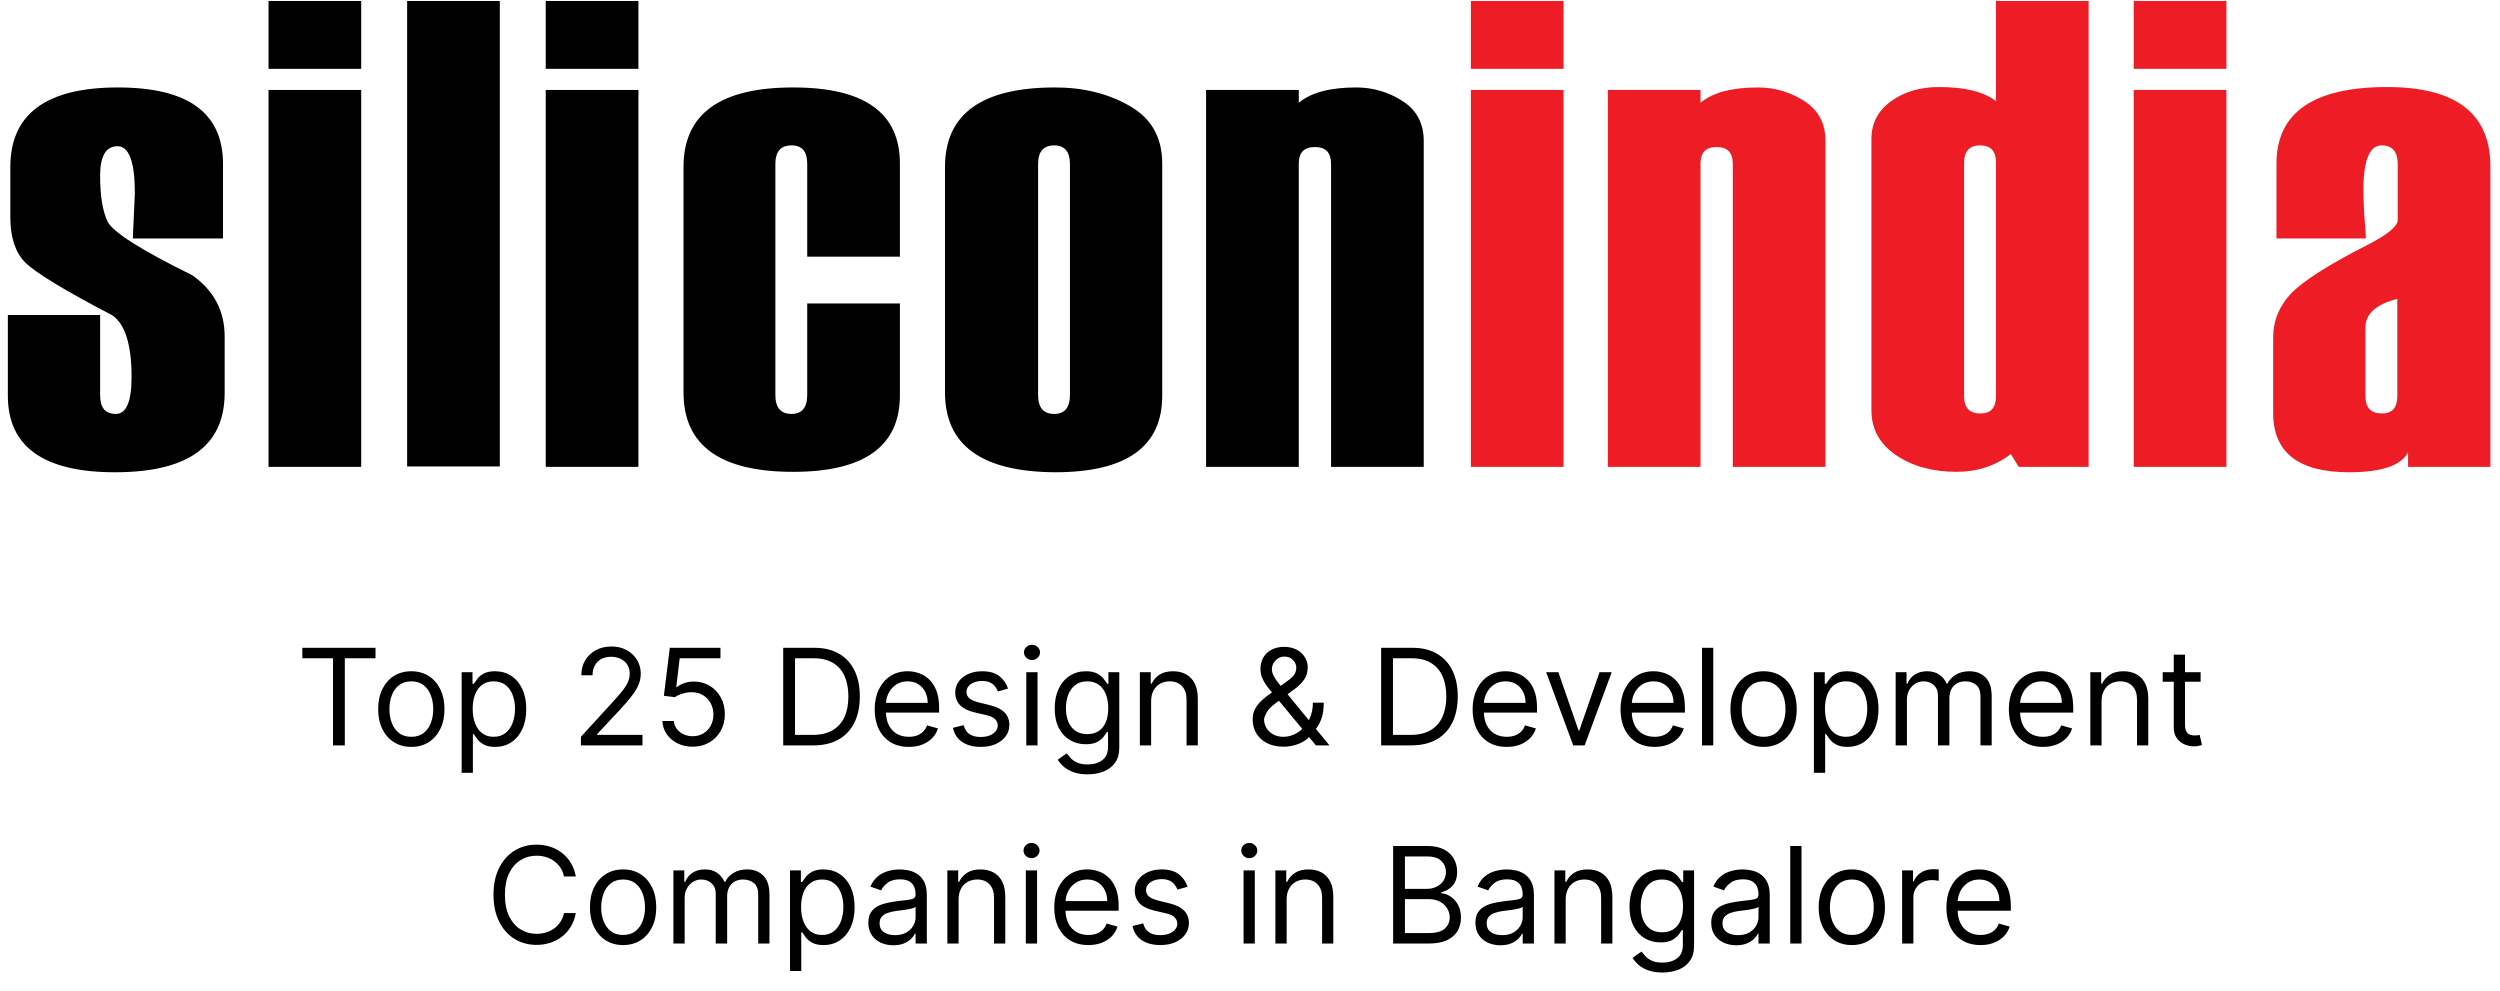 <svg xmlns="http://www.w3.org/2000/svg" width="164" height="65" viewBox="0 0 164 65" fill="none"><path d="M0.488 20.666H6.568V25.904C6.568 26.745 6.894 27.153 7.6 27.153C8.278 27.153 8.631 26.366 8.631 24.737C8.631 22.647 8.224 21.29 7.382 20.693C4.207 19.037 2.307 17.87 1.655 17.218C1.004 16.567 0.678 15.563 0.678 14.26V10.949C0.678 7.474 3.04 5.737 7.735 5.737C12.322 5.737 14.629 7.393 14.629 10.759V15.644H8.712L8.848 12.686C8.848 10.623 8.468 9.592 7.708 9.592C6.948 9.592 6.568 10.243 6.568 11.519C6.568 12.849 6.731 13.853 7.057 14.531C7.382 15.21 9.255 16.404 12.621 18.06C14.032 19.064 14.738 20.394 14.738 22.077V25.768C14.738 29.242 12.35 30.98 7.545 30.98C2.85 30.98 0.515 29.297 0.515 25.958V20.666H0.488Z" fill="black"></path><path d="M17.615 30.626H23.695V5.9H17.615V30.626ZM17.615 4.515H23.695V0.064H17.615V4.515Z" fill="black"></path><path d="M32.788 0.064H26.708V30.599H32.788V0.064Z" fill="black"></path><path d="M35.8 30.626H41.88V5.9H35.8V30.626ZM35.8 4.515H41.88V0.064H35.8V4.515Z" fill="black"></path><path d="M59.034 16.838H52.954V10.759C52.954 9.944 52.629 9.537 51.923 9.537C51.217 9.537 50.864 9.944 50.864 10.759V25.904C50.864 26.745 51.217 27.153 51.923 27.153C52.602 27.153 52.954 26.745 52.954 25.904V19.906H59.034V25.931C59.034 29.27 56.7 30.953 52.032 30.953C47.227 30.953 44.839 29.215 44.839 25.741V10.949C44.839 7.474 47.227 5.737 52.032 5.737C56.7 5.737 59.034 7.393 59.034 10.732V16.838Z" fill="black"></path><path d="M70.189 25.904V10.759C70.189 9.944 69.836 9.537 69.158 9.537C68.452 9.537 68.099 9.944 68.099 10.759V25.904C68.099 26.745 68.452 27.153 69.158 27.153C69.836 27.153 70.189 26.745 70.189 25.904ZM61.992 25.741V10.949C61.992 7.474 64.408 5.737 69.212 5.737C71.085 5.737 72.713 6.144 74.125 6.959C75.536 7.773 76.242 9.022 76.242 10.732V25.958C76.242 29.297 73.908 30.98 69.212 30.98C64.408 30.953 61.992 29.215 61.992 25.741Z" fill="black"></path><path d="M93.397 30.627H87.317V10.759C87.317 9.999 86.964 9.646 86.258 9.646C85.553 9.646 85.2 9.999 85.2 10.732V30.627H79.12V5.9H85.2V6.742C86.014 6.063 87.263 5.737 88.973 5.737C90.058 5.737 91.09 6.036 92.013 6.633C92.936 7.23 93.397 8.099 93.397 9.239V30.627Z" fill="black"></path><path d="M96.49 30.626H102.57V5.9H96.49V30.626ZM96.49 4.515H102.57V0.064H96.49V4.515Z" fill="#EE1C25"></path><path d="M119.751 30.627H113.672V10.759C113.672 9.999 113.319 9.646 112.613 9.646C111.907 9.646 111.554 9.999 111.554 10.732V30.627H105.475V5.9H111.554V6.742C112.369 6.063 113.617 5.737 115.327 5.737C116.413 5.737 117.444 6.036 118.367 6.633C119.29 7.23 119.751 8.099 119.751 9.239V30.627Z" fill="#EE1C25"></path><path d="M130.934 25.985V10.622C130.934 9.917 130.582 9.537 129.903 9.537C129.197 9.537 128.845 9.917 128.845 10.677V25.985C128.845 26.745 129.197 27.125 129.903 27.125C130.609 27.125 130.934 26.745 130.934 25.985ZM137.014 30.626H132.427L131.912 29.785C130.88 30.572 129.686 30.952 128.356 30.952C126.809 30.952 125.479 30.599 124.393 29.866C123.307 29.133 122.765 28.156 122.765 26.908V9.13C122.765 8.071 123.199 7.257 124.067 6.632C124.936 6.008 125.967 5.71 127.189 5.71C128.872 5.71 130.12 6.008 130.934 6.632V0.064H137.014V30.626Z" fill="#EE1C25"></path><path d="M139.973 30.626H146.053V5.9H139.973V30.626ZM139.973 4.515H146.053V0.064H139.973V4.515Z" fill="#EE1C25"></path><path d="M157.263 25.985V19.607C155.879 19.96 155.173 20.584 155.173 21.48V25.985C155.173 26.745 155.526 27.125 156.259 27.125C156.937 27.125 157.263 26.745 157.263 25.985ZM163.343 30.627H157.969V29.677C157.507 30.545 156.231 30.98 154.087 30.98C150.776 30.98 149.12 29.677 149.12 27.098V22.131C149.12 21.018 149.527 20.068 150.314 19.227C151.129 18.413 152.73 17.381 155.173 16.133C156.584 15.427 157.29 14.857 157.29 14.423V10.758C157.29 9.944 156.937 9.537 156.231 9.537C155.444 9.537 155.037 10.514 155.037 12.495C155.037 12.848 155.064 13.391 155.091 14.07C155.146 14.775 155.2 15.291 155.2 15.644H149.337V10.731C149.337 7.393 151.753 5.71 156.584 5.71C161.117 5.71 163.37 7.447 163.37 10.921V30.627H163.343Z" fill="#EE1C25"></path><path d="M19.833 43.184V42.496H24.633V43.184H22.62V48.897H21.845V43.184H19.833ZM26.983 48.996C26.549 48.996 26.169 48.893 25.842 48.687C25.517 48.481 25.263 48.192 25.08 47.821C24.898 47.451 24.808 47.017 24.808 46.521C24.808 46.021 24.898 45.585 25.08 45.212C25.263 44.839 25.517 44.549 25.842 44.343C26.169 44.137 26.549 44.034 26.983 44.034C27.416 44.034 27.795 44.137 28.12 44.343C28.448 44.549 28.702 44.839 28.883 45.212C29.066 45.585 29.158 46.021 29.158 46.521C29.158 47.017 29.066 47.451 28.883 47.821C28.702 48.192 28.448 48.481 28.12 48.687C27.795 48.893 27.416 48.996 26.983 48.996ZM26.983 48.334C27.312 48.334 27.583 48.25 27.795 48.081C28.008 47.912 28.165 47.69 28.267 47.415C28.369 47.14 28.421 46.842 28.421 46.521C28.421 46.2 28.369 45.902 28.267 45.624C28.165 45.347 28.008 45.123 27.795 44.953C27.583 44.782 27.312 44.696 26.983 44.696C26.654 44.696 26.383 44.782 26.17 44.953C25.958 45.123 25.801 45.347 25.698 45.624C25.596 45.902 25.545 46.2 25.545 46.521C25.545 46.842 25.596 47.14 25.698 47.415C25.801 47.69 25.958 47.912 26.17 48.081C26.383 48.25 26.654 48.334 26.983 48.334ZM30.284 50.697V44.096H30.996V44.859H31.084C31.138 44.776 31.213 44.669 31.309 44.54C31.407 44.409 31.546 44.292 31.728 44.19C31.911 44.086 32.159 44.034 32.471 44.034C32.876 44.034 33.232 44.135 33.54 44.337C33.849 44.539 34.089 44.825 34.262 45.196C34.435 45.567 34.522 46.005 34.522 46.509C34.522 47.017 34.435 47.458 34.262 47.831C34.089 48.202 33.85 48.489 33.543 48.693C33.237 48.895 32.884 48.996 32.484 48.996C32.176 48.996 31.929 48.945 31.743 48.843C31.558 48.739 31.415 48.621 31.315 48.49C31.215 48.357 31.138 48.246 31.084 48.159H31.021V50.697H30.284ZM31.009 46.496C31.009 46.859 31.062 47.179 31.168 47.456C31.274 47.731 31.43 47.946 31.634 48.103C31.838 48.257 32.088 48.334 32.384 48.334C32.692 48.334 32.95 48.253 33.156 48.09C33.364 47.926 33.52 47.705 33.625 47.428C33.731 47.148 33.784 46.838 33.784 46.496C33.784 46.159 33.732 45.855 33.628 45.584C33.526 45.311 33.37 45.095 33.162 44.937C32.956 44.776 32.696 44.696 32.384 44.696C32.084 44.696 31.832 44.772 31.628 44.924C31.424 45.074 31.269 45.285 31.165 45.556C31.061 45.825 31.009 46.138 31.009 46.496ZM38.109 48.897V48.334L40.222 46.021C40.47 45.751 40.674 45.515 40.834 45.315C40.995 45.113 41.114 44.923 41.191 44.746C41.27 44.567 41.309 44.38 41.309 44.184C41.309 43.959 41.255 43.764 41.147 43.599C41.041 43.435 40.895 43.308 40.709 43.218C40.524 43.129 40.316 43.084 40.084 43.084C39.838 43.084 39.624 43.135 39.441 43.237C39.259 43.337 39.119 43.477 39.019 43.659C38.921 43.84 38.872 44.053 38.872 44.296H38.134C38.134 43.921 38.221 43.592 38.394 43.309C38.566 43.025 38.802 42.805 39.1 42.646C39.4 42.488 39.736 42.409 40.109 42.409C40.484 42.409 40.817 42.488 41.106 42.646C41.396 42.805 41.623 43.018 41.787 43.287C41.952 43.556 42.034 43.855 42.034 44.184C42.034 44.419 41.992 44.649 41.906 44.874C41.823 45.097 41.677 45.346 41.469 45.621C41.262 45.894 40.976 46.228 40.609 46.621L39.172 48.159V48.209H42.147V48.897H38.109ZM45.438 48.984C45.071 48.984 44.741 48.911 44.447 48.765C44.153 48.619 43.918 48.419 43.741 48.165C43.564 47.911 43.467 47.621 43.45 47.296H44.2C44.229 47.586 44.361 47.826 44.594 48.015C44.829 48.203 45.111 48.297 45.438 48.297C45.7 48.297 45.934 48.235 46.138 48.112C46.344 47.989 46.505 47.82 46.622 47.606C46.741 47.389 46.8 47.144 46.8 46.871C46.8 46.592 46.739 46.343 46.616 46.124C46.495 45.904 46.328 45.73 46.116 45.603C45.903 45.475 45.66 45.411 45.388 45.409C45.192 45.407 44.991 45.437 44.784 45.499C44.578 45.56 44.408 45.638 44.275 45.734L43.55 45.646L43.938 42.496H47.263V43.184H44.588L44.363 45.071H44.4C44.531 44.967 44.696 44.881 44.894 44.812C45.092 44.743 45.298 44.709 45.513 44.709C45.904 44.709 46.253 44.803 46.559 44.99C46.868 45.175 47.109 45.43 47.285 45.753C47.462 46.075 47.55 46.444 47.55 46.859C47.55 47.267 47.459 47.632 47.275 47.953C47.094 48.272 46.844 48.524 46.525 48.709C46.206 48.892 45.844 48.984 45.438 48.984ZM53.354 48.897H51.379V42.496H53.442C54.063 42.496 54.594 42.624 55.036 42.881C55.477 43.135 55.816 43.5 56.051 43.977C56.287 44.453 56.404 45.021 56.404 45.684C56.404 46.35 56.286 46.925 56.048 47.406C55.811 47.885 55.465 48.254 55.011 48.512C54.556 48.768 54.004 48.897 53.354 48.897ZM52.154 48.209H53.304C53.834 48.209 54.272 48.107 54.62 47.903C54.968 47.699 55.227 47.408 55.398 47.031C55.569 46.654 55.654 46.205 55.654 45.684C55.654 45.167 55.57 44.722 55.401 44.349C55.233 43.974 54.98 43.687 54.645 43.487C54.31 43.285 53.892 43.184 53.392 43.184H52.154V48.209ZM59.617 48.996C59.155 48.996 58.756 48.894 58.42 48.69C58.087 48.484 57.83 48.197 57.648 47.828C57.469 47.457 57.38 47.026 57.38 46.534C57.38 46.042 57.469 45.609 57.648 45.234C57.83 44.857 58.082 44.563 58.405 44.352C58.73 44.14 59.109 44.034 59.542 44.034C59.792 44.034 60.039 44.075 60.283 44.159C60.526 44.242 60.748 44.377 60.948 44.565C61.148 44.751 61.308 44.996 61.427 45.303C61.545 45.609 61.605 45.986 61.605 46.434V46.746H57.904V46.109H60.855C60.855 45.838 60.8 45.596 60.692 45.384C60.586 45.171 60.434 45.004 60.236 44.881C60.04 44.758 59.809 44.696 59.542 44.696C59.248 44.696 58.994 44.769 58.78 44.915C58.567 45.059 58.404 45.246 58.289 45.478C58.174 45.709 58.117 45.957 58.117 46.221V46.646C58.117 47.009 58.18 47.316 58.305 47.568C58.432 47.818 58.608 48.009 58.833 48.14C59.058 48.269 59.319 48.334 59.617 48.334C59.811 48.334 59.986 48.307 60.142 48.253C60.3 48.197 60.437 48.113 60.551 48.003C60.666 47.89 60.755 47.751 60.817 47.584L61.53 47.784C61.455 48.026 61.329 48.238 61.152 48.422C60.974 48.603 60.756 48.744 60.495 48.846C60.235 48.947 59.942 48.996 59.617 48.996ZM66.127 45.171L65.464 45.359C65.423 45.248 65.361 45.141 65.28 45.037C65.201 44.931 65.092 44.843 64.955 44.774C64.817 44.706 64.641 44.671 64.427 44.671C64.133 44.671 63.888 44.739 63.692 44.874C63.498 45.008 63.402 45.178 63.402 45.384C63.402 45.567 63.468 45.712 63.602 45.818C63.735 45.925 63.943 46.013 64.227 46.084L64.939 46.259C65.368 46.363 65.688 46.522 65.899 46.737C66.109 46.95 66.214 47.224 66.214 47.559C66.214 47.834 66.135 48.08 65.977 48.297C65.82 48.513 65.602 48.684 65.32 48.809C65.039 48.934 64.712 48.996 64.339 48.996C63.85 48.996 63.444 48.89 63.123 48.678C62.803 48.465 62.599 48.155 62.514 47.746L63.214 47.571C63.281 47.83 63.407 48.023 63.592 48.153C63.78 48.282 64.025 48.346 64.327 48.346C64.671 48.346 64.943 48.273 65.145 48.128C65.35 47.98 65.452 47.803 65.452 47.596C65.452 47.43 65.393 47.29 65.277 47.178C65.16 47.063 64.981 46.978 64.739 46.921L63.939 46.734C63.5 46.63 63.177 46.468 62.97 46.249C62.766 46.029 62.664 45.753 62.664 45.421C62.664 45.151 62.74 44.911 62.892 44.703C63.046 44.494 63.256 44.331 63.52 44.212C63.787 44.093 64.089 44.034 64.427 44.034C64.902 44.034 65.275 44.138 65.546 44.346C65.818 44.555 66.012 44.83 66.127 45.171ZM67.325 48.897V44.096H68.062V48.897H67.325ZM67.7 43.296C67.556 43.296 67.432 43.247 67.328 43.149C67.225 43.051 67.174 42.934 67.174 42.796C67.174 42.659 67.225 42.541 67.328 42.443C67.432 42.345 67.556 42.296 67.7 42.296C67.843 42.296 67.966 42.345 68.068 42.443C68.172 42.541 68.225 42.659 68.225 42.796C68.225 42.934 68.172 43.051 68.068 43.149C67.966 43.247 67.843 43.296 67.7 43.296ZM71.35 50.797C70.994 50.797 70.688 50.751 70.432 50.659C70.175 50.569 69.962 50.451 69.791 50.303C69.622 50.157 69.488 50.001 69.388 49.834L69.975 49.422C70.042 49.509 70.126 49.609 70.228 49.721C70.331 49.836 70.47 49.935 70.647 50.018C70.826 50.104 71.061 50.147 71.35 50.147C71.738 50.147 72.058 50.053 72.31 49.865C72.562 49.678 72.688 49.384 72.688 48.984V48.009H72.626C72.571 48.096 72.494 48.205 72.394 48.334C72.296 48.461 72.155 48.575 71.969 48.675C71.786 48.773 71.538 48.822 71.225 48.822C70.838 48.822 70.49 48.73 70.182 48.547C69.875 48.363 69.633 48.096 69.454 47.746C69.276 47.396 69.188 46.971 69.188 46.471C69.188 45.98 69.274 45.551 69.447 45.187C69.62 44.82 69.861 44.537 70.169 44.337C70.478 44.135 70.834 44.034 71.238 44.034C71.55 44.034 71.798 44.086 71.982 44.19C72.167 44.292 72.309 44.409 72.407 44.54C72.507 44.669 72.584 44.776 72.638 44.859H72.713V44.096H73.425V49.034C73.425 49.447 73.332 49.782 73.144 50.04C72.959 50.301 72.709 50.491 72.394 50.612C72.082 50.735 71.734 50.797 71.35 50.797ZM71.325 48.159C71.621 48.159 71.871 48.091 72.076 47.956C72.28 47.82 72.435 47.626 72.541 47.371C72.647 47.117 72.701 46.813 72.701 46.459C72.701 46.113 72.648 45.808 72.544 45.543C72.44 45.279 72.286 45.071 72.082 44.921C71.877 44.771 71.625 44.696 71.325 44.696C71.013 44.696 70.752 44.776 70.544 44.934C70.338 45.092 70.183 45.305 70.079 45.571C69.976 45.838 69.925 46.134 69.925 46.459C69.925 46.792 69.978 47.087 70.082 47.343C70.188 47.597 70.344 47.797 70.55 47.943C70.759 48.087 71.017 48.159 71.325 48.159ZM75.513 46.009V48.897H74.776V44.096H75.488V44.846H75.551C75.663 44.602 75.834 44.407 76.063 44.259C76.292 44.109 76.588 44.034 76.951 44.034C77.276 44.034 77.56 44.1 77.804 44.234C78.048 44.365 78.237 44.565 78.373 44.834C78.508 45.1 78.576 45.438 78.576 45.846V48.897H77.838V45.896C77.838 45.519 77.74 45.225 77.544 45.015C77.349 44.803 77.08 44.696 76.738 44.696C76.503 44.696 76.292 44.747 76.107 44.849C75.924 44.952 75.779 45.1 75.672 45.296C75.566 45.492 75.513 45.73 75.513 46.009ZM84.211 48.984C83.79 48.984 83.428 48.907 83.124 48.753C82.819 48.599 82.585 48.387 82.42 48.118C82.256 47.85 82.174 47.542 82.174 47.196C82.174 46.93 82.23 46.693 82.342 46.487C82.457 46.279 82.614 46.086 82.814 45.909C83.016 45.73 83.249 45.55 83.511 45.371L84.436 44.684C84.617 44.565 84.762 44.438 84.871 44.303C84.981 44.167 85.036 43.99 85.036 43.771C85.036 43.609 84.964 43.452 84.821 43.299C84.679 43.147 84.492 43.071 84.261 43.071C84.099 43.071 83.955 43.113 83.83 43.196C83.707 43.278 83.61 43.382 83.539 43.509C83.471 43.634 83.436 43.763 83.436 43.896C83.436 44.046 83.477 44.198 83.558 44.352C83.641 44.505 83.746 44.661 83.874 44.821C84.003 44.98 84.136 45.142 84.274 45.309L87.211 48.897H86.324L83.899 45.971C83.674 45.7 83.469 45.455 83.286 45.234C83.103 45.013 82.957 44.795 82.849 44.581C82.74 44.366 82.686 44.134 82.686 43.884C82.686 43.596 82.75 43.344 82.877 43.127C83.006 42.909 83.186 42.739 83.417 42.618C83.651 42.495 83.924 42.434 84.236 42.434C84.557 42.434 84.833 42.496 85.064 42.621C85.296 42.744 85.474 42.908 85.599 43.112C85.724 43.314 85.786 43.534 85.786 43.771C85.786 44.078 85.71 44.343 85.558 44.568C85.406 44.793 85.199 45.003 84.936 45.196L83.661 46.146C83.374 46.359 83.179 46.565 83.077 46.765C82.975 46.965 82.924 47.109 82.924 47.196C82.924 47.396 82.976 47.583 83.08 47.756C83.184 47.929 83.331 48.068 83.52 48.175C83.71 48.281 83.932 48.334 84.186 48.334C84.428 48.334 84.663 48.283 84.892 48.181C85.122 48.077 85.329 47.927 85.514 47.731C85.702 47.535 85.85 47.3 85.958 47.025C86.069 46.749 86.124 46.44 86.124 46.096H86.836C86.836 46.521 86.787 46.868 86.689 47.137C86.591 47.406 86.481 47.616 86.358 47.768C86.235 47.92 86.136 48.034 86.061 48.109C86.036 48.14 86.013 48.172 85.993 48.203C85.972 48.234 85.949 48.265 85.924 48.297C85.718 48.528 85.457 48.701 85.142 48.815C84.828 48.928 84.517 48.984 84.211 48.984ZM92.578 48.897H90.603V42.496H92.665C93.286 42.496 93.818 42.624 94.259 42.881C94.701 43.135 95.04 43.5 95.275 43.977C95.51 44.453 95.628 45.021 95.628 45.684C95.628 46.35 95.509 46.925 95.272 47.406C95.034 47.885 94.688 48.254 94.234 48.512C93.78 48.768 93.228 48.897 92.578 48.897ZM91.378 48.209H92.528C93.057 48.209 93.496 48.107 93.844 47.903C94.192 47.699 94.451 47.408 94.622 47.031C94.793 46.654 94.878 46.205 94.878 45.684C94.878 45.167 94.794 44.722 94.625 44.349C94.456 43.974 94.204 43.687 93.869 43.487C93.533 43.285 93.115 43.184 92.615 43.184H91.378V48.209ZM98.841 48.996C98.378 48.996 97.979 48.894 97.644 48.69C97.31 48.484 97.053 48.197 96.872 47.828C96.693 47.457 96.603 47.026 96.603 46.534C96.603 46.042 96.693 45.609 96.872 45.234C97.053 44.857 97.305 44.563 97.628 44.352C97.953 44.14 98.332 44.034 98.766 44.034C99.016 44.034 99.263 44.075 99.506 44.159C99.75 44.242 99.972 44.377 100.172 44.565C100.372 44.751 100.531 44.996 100.65 45.303C100.769 45.609 100.828 45.986 100.828 46.434V46.746H97.128V46.109H100.078C100.078 45.838 100.024 45.596 99.916 45.384C99.809 45.171 99.657 45.004 99.46 44.881C99.264 44.758 99.032 44.696 98.766 44.696C98.472 44.696 98.218 44.769 98.003 44.915C97.791 45.059 97.627 45.246 97.513 45.478C97.398 45.709 97.341 45.957 97.341 46.221V46.646C97.341 47.009 97.403 47.316 97.528 47.568C97.655 47.818 97.831 48.009 98.056 48.14C98.281 48.269 98.543 48.334 98.841 48.334C99.034 48.334 99.21 48.307 99.366 48.253C99.524 48.197 99.66 48.113 99.775 48.003C99.89 47.89 99.978 47.751 100.041 47.584L100.753 47.784C100.678 48.026 100.552 48.238 100.375 48.422C100.198 48.603 99.979 48.744 99.719 48.846C99.458 48.947 99.166 48.996 98.841 48.996ZM105.729 44.096L103.954 48.897H103.204L101.429 44.096H102.229L103.554 47.921H103.604L104.929 44.096H105.729ZM108.543 48.996C108.081 48.996 107.682 48.894 107.347 48.69C107.013 48.484 106.756 48.197 106.575 47.828C106.395 47.457 106.306 47.026 106.306 46.534C106.306 46.042 106.395 45.609 106.575 45.234C106.756 44.857 107.008 44.563 107.331 44.352C107.656 44.14 108.035 44.034 108.468 44.034C108.718 44.034 108.965 44.075 109.209 44.159C109.453 44.242 109.675 44.377 109.875 44.565C110.075 44.751 110.234 44.996 110.353 45.303C110.472 45.609 110.531 45.986 110.531 46.434V46.746H106.831V46.109H109.781C109.781 45.838 109.727 45.596 109.618 45.384C109.512 45.171 109.36 45.004 109.162 44.881C108.966 44.758 108.735 44.696 108.468 44.696C108.175 44.696 107.921 44.769 107.706 44.915C107.493 45.059 107.33 45.246 107.215 45.478C107.101 45.709 107.043 45.957 107.043 46.221V46.646C107.043 47.009 107.106 47.316 107.231 47.568C107.358 47.818 107.534 48.009 107.759 48.14C107.984 48.269 108.246 48.334 108.543 48.334C108.737 48.334 108.912 48.307 109.068 48.253C109.227 48.197 109.363 48.113 109.478 48.003C109.592 47.89 109.681 47.751 109.744 47.584L110.456 47.784C110.381 48.026 110.255 48.238 110.078 48.422C109.901 48.603 109.682 48.744 109.422 48.846C109.161 48.947 108.868 48.996 108.543 48.996ZM112.39 42.496V48.897H111.653V42.496H112.39ZM115.691 48.996C115.258 48.996 114.878 48.893 114.551 48.687C114.226 48.481 113.972 48.192 113.788 47.821C113.607 47.451 113.516 47.017 113.516 46.521C113.516 46.021 113.607 45.585 113.788 45.212C113.972 44.839 114.226 44.549 114.551 44.343C114.878 44.137 115.258 44.034 115.691 44.034C116.125 44.034 116.504 44.137 116.829 44.343C117.156 44.549 117.41 44.839 117.591 45.212C117.775 45.585 117.867 46.021 117.867 46.521C117.867 47.017 117.775 47.451 117.591 47.821C117.41 48.192 117.156 48.481 116.829 48.687C116.504 48.893 116.125 48.996 115.691 48.996ZM115.691 48.334C116.021 48.334 116.291 48.25 116.504 48.081C116.716 47.912 116.874 47.69 116.976 47.415C117.078 47.14 117.129 46.842 117.129 46.521C117.129 46.2 117.078 45.902 116.976 45.624C116.874 45.347 116.716 45.123 116.504 44.953C116.291 44.782 116.021 44.696 115.691 44.696C115.362 44.696 115.091 44.782 114.879 44.953C114.666 45.123 114.509 45.347 114.407 45.624C114.305 45.902 114.254 46.2 114.254 46.521C114.254 46.842 114.305 47.14 114.407 47.415C114.509 47.69 114.666 47.912 114.879 48.081C115.091 48.25 115.362 48.334 115.691 48.334ZM118.992 50.697V44.096H119.705V44.859H119.792C119.847 44.776 119.922 44.669 120.017 44.54C120.115 44.409 120.255 44.292 120.436 44.19C120.619 44.086 120.867 44.034 121.18 44.034C121.584 44.034 121.94 44.135 122.249 44.337C122.557 44.539 122.798 44.825 122.971 45.196C123.144 45.567 123.23 46.005 123.23 46.509C123.23 47.017 123.144 47.458 122.971 47.831C122.798 48.202 122.558 48.489 122.252 48.693C121.946 48.895 121.592 48.996 121.192 48.996C120.884 48.996 120.637 48.945 120.452 48.843C120.266 48.739 120.124 48.621 120.024 48.49C119.924 48.357 119.847 48.246 119.792 48.159H119.73V50.697H118.992ZM119.717 46.496C119.717 46.859 119.77 47.179 119.877 47.456C119.983 47.731 120.138 47.946 120.342 48.103C120.547 48.257 120.797 48.334 121.092 48.334C121.401 48.334 121.658 48.253 121.864 48.09C122.073 47.926 122.229 47.705 122.333 47.428C122.439 47.148 122.492 46.838 122.492 46.496C122.492 46.159 122.44 45.855 122.336 45.584C122.234 45.311 122.079 45.095 121.871 44.937C121.664 44.776 121.405 44.696 121.092 44.696C120.792 44.696 120.54 44.772 120.336 44.924C120.132 45.074 119.978 45.285 119.874 45.556C119.769 45.825 119.717 46.138 119.717 46.496ZM124.355 48.897V44.096H125.068V44.846H125.13C125.23 44.59 125.392 44.391 125.614 44.249C125.837 44.106 126.105 44.034 126.418 44.034C126.734 44.034 126.998 44.106 127.208 44.249C127.421 44.391 127.586 44.59 127.705 44.846H127.755C127.878 44.598 128.063 44.401 128.308 44.256C128.554 44.108 128.849 44.034 129.193 44.034C129.622 44.034 129.973 44.168 130.246 44.437C130.519 44.704 130.655 45.119 130.655 45.684V48.897H129.918V45.684C129.918 45.33 129.821 45.077 129.627 44.924C129.433 44.772 129.205 44.696 128.943 44.696C128.605 44.696 128.344 44.798 128.158 45.003C127.973 45.205 127.88 45.461 127.88 45.771V48.897H127.13V45.609C127.13 45.336 127.042 45.116 126.865 44.949C126.687 44.781 126.459 44.696 126.18 44.696C125.988 44.696 125.809 44.747 125.643 44.849C125.478 44.952 125.345 45.093 125.243 45.275C125.143 45.454 125.093 45.661 125.093 45.896V48.897H124.355ZM134.016 48.996C133.554 48.996 133.155 48.894 132.82 48.69C132.486 48.484 132.229 48.197 132.048 47.828C131.868 47.457 131.779 47.026 131.779 46.534C131.779 46.042 131.868 45.609 132.048 45.234C132.229 44.857 132.481 44.563 132.804 44.352C133.129 44.14 133.508 44.034 133.941 44.034C134.191 44.034 134.438 44.075 134.682 44.159C134.926 44.242 135.148 44.377 135.348 44.565C135.548 44.751 135.707 44.996 135.826 45.303C135.945 45.609 136.004 45.986 136.004 46.434V46.746H132.304V46.109H135.254C135.254 45.838 135.2 45.596 135.091 45.384C134.985 45.171 134.833 45.004 134.635 44.881C134.439 44.758 134.208 44.696 133.941 44.696C133.648 44.696 133.393 44.769 133.179 44.915C132.966 45.059 132.803 45.246 132.688 45.478C132.574 45.709 132.516 45.957 132.516 46.221V46.646C132.516 47.009 132.579 47.316 132.704 47.568C132.831 47.818 133.007 48.009 133.232 48.14C133.457 48.269 133.718 48.334 134.016 48.334C134.21 48.334 134.385 48.307 134.541 48.253C134.7 48.197 134.836 48.113 134.951 48.003C135.065 47.89 135.154 47.751 135.216 47.584L135.929 47.784C135.854 48.026 135.728 48.238 135.551 48.422C135.374 48.603 135.155 48.744 134.895 48.846C134.634 48.947 134.341 48.996 134.016 48.996ZM137.863 46.009V48.897H137.126V44.096H137.838V44.846H137.901C138.013 44.602 138.184 44.407 138.413 44.259C138.643 44.109 138.939 44.034 139.301 44.034C139.626 44.034 139.91 44.1 140.154 44.234C140.398 44.365 140.588 44.565 140.723 44.834C140.858 45.1 140.926 45.438 140.926 45.846V48.897H140.189V45.896C140.189 45.519 140.091 45.225 139.895 45.015C139.699 44.803 139.43 44.696 139.089 44.696C138.853 44.696 138.643 44.747 138.457 44.849C138.274 44.952 138.129 45.1 138.023 45.296C137.917 45.492 137.863 45.73 137.863 46.009ZM144.361 44.096V44.721H141.874V44.096H144.361ZM142.599 42.946H143.336V47.521C143.336 47.73 143.367 47.886 143.427 47.99C143.489 48.092 143.569 48.161 143.664 48.197C143.762 48.23 143.866 48.246 143.974 48.246C144.055 48.246 144.122 48.242 144.174 48.234C144.226 48.224 144.268 48.215 144.299 48.209L144.449 48.871C144.399 48.89 144.329 48.909 144.24 48.928C144.15 48.949 144.036 48.959 143.899 48.959C143.691 48.959 143.486 48.914 143.286 48.825C143.088 48.735 142.924 48.599 142.793 48.415C142.663 48.232 142.599 48.001 142.599 47.721V42.946ZM37.773 57.496H36.998C36.952 57.273 36.872 57.078 36.757 56.909C36.645 56.74 36.507 56.598 36.345 56.484C36.184 56.367 36.006 56.28 35.81 56.221C35.614 56.163 35.41 56.134 35.198 56.134C34.81 56.134 34.459 56.232 34.145 56.428C33.832 56.623 33.583 56.912 33.398 57.293C33.214 57.674 33.123 58.142 33.123 58.696C33.123 59.251 33.214 59.718 33.398 60.099C33.583 60.481 33.832 60.769 34.145 60.965C34.459 61.161 34.81 61.259 35.198 61.259C35.41 61.259 35.614 61.23 35.81 61.172C36.006 61.113 36.184 61.027 36.345 60.912C36.507 60.795 36.645 60.653 36.757 60.484C36.872 60.313 36.952 60.117 36.998 59.896H37.773C37.715 60.224 37.608 60.516 37.454 60.775C37.3 61.033 37.108 61.253 36.879 61.434C36.65 61.613 36.392 61.75 36.107 61.843C35.824 61.937 35.521 61.984 35.198 61.984C34.652 61.984 34.166 61.851 33.741 61.584C33.316 61.317 32.982 60.938 32.738 60.446C32.495 59.955 32.373 59.371 32.373 58.696C32.373 58.021 32.495 57.438 32.738 56.946C32.982 56.455 33.316 56.075 33.741 55.809C34.166 55.542 34.652 55.409 35.198 55.409C35.521 55.409 35.824 55.456 36.107 55.549C36.392 55.643 36.65 55.781 36.879 55.962C37.108 56.141 37.3 56.36 37.454 56.618C37.608 56.874 37.715 57.167 37.773 57.496ZM40.875 61.996C40.442 61.996 40.062 61.893 39.735 61.687C39.41 61.481 39.155 61.192 38.972 60.821C38.791 60.451 38.7 60.017 38.7 59.521C38.7 59.021 38.791 58.585 38.972 58.212C39.155 57.839 39.41 57.549 39.735 57.343C40.062 57.137 40.442 57.034 40.875 57.034C41.309 57.034 41.688 57.137 42.013 57.343C42.34 57.549 42.594 57.839 42.775 58.212C42.959 58.585 43.05 59.021 43.05 59.521C43.05 60.017 42.959 60.451 42.775 60.821C42.594 61.192 42.34 61.481 42.013 61.687C41.688 61.893 41.309 61.996 40.875 61.996ZM40.875 61.334C41.205 61.334 41.475 61.25 41.688 61.081C41.9 60.912 42.058 60.69 42.16 60.415C42.262 60.14 42.313 59.842 42.313 59.521C42.313 59.2 42.262 58.902 42.16 58.624C42.058 58.347 41.9 58.123 41.688 57.953C41.475 57.782 41.205 57.696 40.875 57.696C40.546 57.696 40.275 57.782 40.063 57.953C39.85 58.123 39.693 58.347 39.591 58.624C39.489 58.902 39.438 59.2 39.438 59.521C39.438 59.842 39.489 60.14 39.591 60.415C39.693 60.69 39.85 60.912 40.063 61.081C40.275 61.25 40.546 61.334 40.875 61.334ZM44.176 61.897V57.096H44.889V57.846H44.951C45.051 57.59 45.213 57.391 45.436 57.249C45.659 57.106 45.926 57.034 46.239 57.034C46.556 57.034 46.819 57.106 47.029 57.249C47.242 57.391 47.408 57.59 47.526 57.846H47.576C47.699 57.598 47.884 57.401 48.13 57.256C48.375 57.108 48.67 57.034 49.014 57.034C49.443 57.034 49.794 57.168 50.067 57.437C50.34 57.704 50.477 58.119 50.477 58.684V61.897H49.739V58.684C49.739 58.33 49.642 58.077 49.448 57.924C49.255 57.772 49.026 57.696 48.764 57.696C48.426 57.696 48.165 57.798 47.98 58.003C47.794 58.205 47.701 58.461 47.701 58.771V61.897H46.951V58.609C46.951 58.336 46.863 58.116 46.686 57.949C46.509 57.781 46.281 57.696 46.001 57.696C45.81 57.696 45.63 57.747 45.464 57.849C45.299 57.952 45.166 58.093 45.064 58.275C44.964 58.454 44.914 58.661 44.914 58.896V61.897H44.176ZM51.825 63.697V57.096H52.538V57.859H52.625C52.679 57.776 52.754 57.669 52.85 57.54C52.948 57.409 53.087 57.292 53.269 57.19C53.452 57.086 53.7 57.034 54.013 57.034C54.417 57.034 54.773 57.135 55.081 57.337C55.39 57.539 55.63 57.825 55.803 58.196C55.976 58.567 56.063 59.005 56.063 59.509C56.063 60.017 55.976 60.458 55.803 60.831C55.63 61.202 55.391 61.489 55.084 61.693C54.778 61.895 54.425 61.996 54.025 61.996C53.717 61.996 53.47 61.945 53.284 61.843C53.099 61.739 52.956 61.621 52.856 61.49C52.756 61.357 52.679 61.246 52.625 61.159H52.562V63.697H51.825ZM52.55 59.496C52.55 59.859 52.603 60.179 52.709 60.456C52.816 60.731 52.971 60.946 53.175 61.103C53.379 61.257 53.629 61.334 53.925 61.334C54.233 61.334 54.491 61.253 54.697 61.09C54.905 60.926 55.062 60.705 55.166 60.428C55.272 60.148 55.325 59.838 55.325 59.496C55.325 59.159 55.273 58.855 55.169 58.584C55.067 58.311 54.912 58.095 54.703 57.937C54.497 57.776 54.238 57.696 53.925 57.696C53.625 57.696 53.373 57.772 53.169 57.924C52.965 58.074 52.81 58.285 52.706 58.556C52.602 58.825 52.55 59.138 52.55 59.496ZM58.6 62.009C58.296 62.009 58.02 61.952 57.772 61.837C57.524 61.72 57.327 61.553 57.181 61.334C57.036 61.113 56.963 60.846 56.963 60.534C56.963 60.259 57.017 60.036 57.125 59.865C57.234 59.692 57.378 59.557 57.56 59.459C57.741 59.361 57.941 59.288 58.16 59.24C58.38 59.19 58.602 59.151 58.825 59.121C59.117 59.084 59.353 59.056 59.535 59.037C59.718 59.016 59.851 58.982 59.935 58.934C60.02 58.886 60.063 58.803 60.063 58.684V58.659C60.063 58.35 59.978 58.111 59.81 57.94C59.643 57.769 59.39 57.684 59.05 57.684C58.698 57.684 58.422 57.761 58.222 57.915C58.022 58.069 57.882 58.234 57.8 58.409L57.1 58.159C57.225 57.867 57.392 57.64 57.6 57.477C57.811 57.313 58.04 57.198 58.288 57.134C58.538 57.067 58.784 57.034 59.025 57.034C59.179 57.034 59.357 57.053 59.557 57.09C59.759 57.125 59.953 57.199 60.141 57.312C60.331 57.424 60.488 57.594 60.613 57.821C60.738 58.048 60.8 58.353 60.8 58.734V61.897H60.063V61.246H60.025C59.975 61.351 59.892 61.462 59.775 61.581C59.659 61.7 59.503 61.801 59.31 61.884C59.116 61.967 58.88 62.009 58.6 62.009ZM58.713 61.346C59.005 61.346 59.25 61.289 59.45 61.175C59.652 61.06 59.804 60.912 59.907 60.731C60.011 60.55 60.063 60.359 60.063 60.159V59.484C60.032 59.521 59.963 59.556 59.857 59.587C59.752 59.616 59.632 59.642 59.494 59.665C59.359 59.686 59.226 59.705 59.097 59.721C58.97 59.736 58.867 59.748 58.788 59.759C58.596 59.784 58.417 59.825 58.25 59.881C58.086 59.935 57.952 60.017 57.85 60.128C57.75 60.236 57.7 60.384 57.7 60.571C57.7 60.828 57.795 61.021 57.985 61.153C58.176 61.282 58.419 61.346 58.713 61.346ZM62.884 59.009V61.897H62.147V57.096H62.859V57.846H62.922C63.034 57.602 63.205 57.407 63.434 57.259C63.663 57.109 63.959 57.034 64.322 57.034C64.647 57.034 64.931 57.1 65.175 57.234C65.418 57.365 65.608 57.565 65.744 57.834C65.879 58.1 65.947 58.438 65.947 58.846V61.897H65.209V58.896C65.209 58.519 65.111 58.225 64.915 58.015C64.72 57.803 64.451 57.696 64.109 57.696C63.874 57.696 63.663 57.747 63.478 57.849C63.294 57.952 63.15 58.1 63.043 58.296C62.937 58.492 62.884 58.73 62.884 59.009ZM67.294 61.897V57.096H68.032V61.897H67.294ZM67.669 56.296C67.526 56.296 67.402 56.247 67.297 56.149C67.195 56.051 67.144 55.934 67.144 55.796C67.144 55.659 67.195 55.541 67.297 55.443C67.402 55.345 67.526 55.296 67.669 55.296C67.813 55.296 67.936 55.345 68.038 55.443C68.142 55.541 68.194 55.659 68.194 55.796C68.194 55.934 68.142 56.051 68.038 56.149C67.936 56.247 67.813 56.296 67.669 56.296ZM71.395 61.996C70.933 61.996 70.534 61.894 70.198 61.69C69.865 61.484 69.608 61.197 69.427 60.828C69.247 60.457 69.158 60.026 69.158 59.534C69.158 59.042 69.247 58.609 69.427 58.234C69.608 57.857 69.86 57.563 70.183 57.352C70.508 57.14 70.887 57.034 71.32 57.034C71.57 57.034 71.817 57.075 72.061 57.159C72.305 57.242 72.527 57.377 72.727 57.565C72.927 57.751 73.086 57.996 73.205 58.303C73.324 58.609 73.383 58.986 73.383 59.434V59.746H69.683V59.109H72.633C72.633 58.838 72.579 58.596 72.47 58.384C72.364 58.171 72.212 58.004 72.014 57.881C71.818 57.758 71.587 57.696 71.32 57.696C71.027 57.696 70.772 57.769 70.558 57.915C70.345 58.059 70.182 58.246 70.067 58.478C69.953 58.709 69.895 58.957 69.895 59.221V59.646C69.895 60.009 69.958 60.316 70.083 60.568C70.21 60.818 70.386 61.009 70.611 61.14C70.836 61.269 71.097 61.334 71.395 61.334C71.589 61.334 71.764 61.307 71.92 61.253C72.079 61.197 72.215 61.113 72.33 61.003C72.444 60.89 72.533 60.751 72.595 60.584L73.308 60.784C73.233 61.026 73.107 61.238 72.93 61.422C72.753 61.603 72.534 61.744 72.273 61.846C72.013 61.947 71.72 61.996 71.395 61.996ZM77.905 58.171L77.243 58.359C77.201 58.248 77.139 58.141 77.058 58.037C76.979 57.931 76.871 57.843 76.733 57.774C76.596 57.706 76.419 57.671 76.205 57.671C75.911 57.671 75.666 57.739 75.471 57.874C75.277 58.008 75.18 58.178 75.18 58.384C75.18 58.567 75.247 58.712 75.38 58.818C75.513 58.925 75.722 59.013 76.005 59.084L76.718 59.259C77.147 59.363 77.466 59.522 77.677 59.737C77.887 59.95 77.993 60.224 77.993 60.559C77.993 60.834 77.913 61.08 77.755 61.297C77.599 61.513 77.38 61.684 77.099 61.809C76.817 61.934 76.49 61.996 76.117 61.996C75.628 61.996 75.223 61.89 74.902 61.678C74.581 61.465 74.378 61.155 74.292 60.746L74.992 60.571C75.059 60.83 75.185 61.023 75.371 61.153C75.558 61.282 75.803 61.346 76.105 61.346C76.449 61.346 76.722 61.273 76.924 61.128C77.128 60.98 77.23 60.803 77.23 60.596C77.23 60.43 77.172 60.29 77.055 60.178C76.938 60.063 76.759 59.978 76.517 59.921L75.717 59.734C75.278 59.63 74.955 59.468 74.749 59.249C74.544 59.029 74.442 58.753 74.442 58.421C74.442 58.151 74.518 57.911 74.671 57.703C74.825 57.494 75.034 57.331 75.299 57.212C75.565 57.093 75.867 57.034 76.205 57.034C76.68 57.034 77.053 57.138 77.324 57.346C77.597 57.555 77.79 57.83 77.905 58.171ZM81.578 61.897V57.096H82.315V61.897H81.578ZM81.953 56.296C81.809 56.296 81.685 56.247 81.581 56.149C81.479 56.051 81.428 55.934 81.428 55.796C81.428 55.659 81.479 55.541 81.581 55.443C81.685 55.345 81.809 55.296 81.953 55.296C82.097 55.296 82.219 55.345 82.322 55.443C82.426 55.541 82.478 55.659 82.478 55.796C82.478 55.934 82.426 56.051 82.322 56.149C82.219 56.247 82.097 56.296 81.953 56.296ZM84.404 59.009V61.897H83.666V57.096H84.379V57.846H84.441C84.554 57.602 84.725 57.407 84.954 57.259C85.183 57.109 85.479 57.034 85.841 57.034C86.166 57.034 86.451 57.1 86.695 57.234C86.938 57.365 87.128 57.565 87.263 57.834C87.399 58.1 87.466 58.438 87.466 58.846V61.897H86.729V58.896C86.729 58.519 86.631 58.225 86.435 58.015C86.239 57.803 85.971 57.696 85.629 57.696C85.393 57.696 85.183 57.747 84.998 57.849C84.814 57.952 84.669 58.1 84.563 58.296C84.457 58.492 84.404 58.73 84.404 59.009ZM91.389 61.897V55.496H93.627C94.073 55.496 94.44 55.573 94.73 55.727C95.02 55.88 95.235 56.085 95.377 56.343C95.519 56.599 95.589 56.884 95.589 57.196C95.589 57.471 95.54 57.698 95.442 57.878C95.347 58.057 95.22 58.198 95.061 58.303C94.905 58.407 94.735 58.484 94.552 58.534V58.596C94.748 58.609 94.945 58.678 95.142 58.803C95.34 58.928 95.506 59.107 95.639 59.34C95.773 59.574 95.839 59.859 95.839 60.196C95.839 60.517 95.766 60.806 95.621 61.062C95.475 61.318 95.245 61.522 94.93 61.672C94.615 61.822 94.206 61.897 93.702 61.897H91.389ZM92.164 61.209H93.702C94.208 61.209 94.567 61.111 94.78 60.915C94.995 60.717 95.102 60.478 95.102 60.196C95.102 59.98 95.047 59.78 94.936 59.596C94.826 59.411 94.668 59.263 94.464 59.153C94.26 59.04 94.019 58.984 93.739 58.984H92.164V61.209ZM92.164 58.309H93.602C93.835 58.309 94.046 58.263 94.233 58.171C94.423 58.08 94.573 57.95 94.683 57.784C94.796 57.617 94.852 57.421 94.852 57.196C94.852 56.915 94.754 56.676 94.558 56.481C94.362 56.283 94.052 56.184 93.627 56.184H92.164V58.309ZM98.425 62.009C98.121 62.009 97.845 61.952 97.597 61.837C97.349 61.72 97.153 61.553 97.007 61.334C96.861 61.113 96.788 60.846 96.788 60.534C96.788 60.259 96.842 60.036 96.95 59.865C97.059 59.692 97.204 59.557 97.385 59.459C97.566 59.361 97.766 59.288 97.985 59.24C98.206 59.19 98.427 59.151 98.65 59.121C98.942 59.084 99.179 59.056 99.36 59.037C99.543 59.016 99.677 58.982 99.76 58.934C99.845 58.886 99.888 58.803 99.888 58.684V58.659C99.888 58.35 99.804 58.111 99.635 57.94C99.468 57.769 99.215 57.684 98.876 57.684C98.523 57.684 98.247 57.761 98.047 57.915C97.847 58.069 97.707 58.234 97.625 58.409L96.925 58.159C97.05 57.867 97.217 57.64 97.425 57.477C97.636 57.313 97.865 57.198 98.113 57.134C98.363 57.067 98.609 57.034 98.85 57.034C99.005 57.034 99.182 57.053 99.382 57.09C99.584 57.125 99.779 57.199 99.966 57.312C100.156 57.424 100.313 57.594 100.438 57.821C100.563 58.048 100.626 58.353 100.626 58.734V61.897H99.888V61.246H99.85C99.8 61.351 99.717 61.462 99.6 61.581C99.484 61.7 99.329 61.801 99.135 61.884C98.941 61.967 98.705 62.009 98.425 62.009ZM98.538 61.346C98.83 61.346 99.076 61.289 99.275 61.175C99.478 61.06 99.63 60.912 99.732 60.731C99.836 60.55 99.888 60.359 99.888 60.159V59.484C99.857 59.521 99.788 59.556 99.682 59.587C99.578 59.616 99.457 59.642 99.319 59.665C99.184 59.686 99.052 59.705 98.922 59.721C98.795 59.736 98.692 59.748 98.613 59.759C98.421 59.784 98.242 59.825 98.075 59.881C97.911 59.935 97.778 60.017 97.675 60.128C97.575 60.236 97.525 60.384 97.525 60.571C97.525 60.828 97.62 61.021 97.81 61.153C98.001 61.282 98.244 61.346 98.538 61.346ZM102.709 59.009V61.897H101.972V57.096H102.684V57.846H102.747C102.859 57.602 103.03 57.407 103.259 57.259C103.488 57.109 103.784 57.034 104.147 57.034C104.472 57.034 104.756 57.1 105 57.234C105.244 57.365 105.433 57.565 105.569 57.834C105.704 58.1 105.772 58.438 105.772 58.846V61.897H105.034V58.896C105.034 58.519 104.936 58.225 104.741 58.015C104.545 57.803 104.276 57.696 103.934 57.696C103.699 57.696 103.488 57.747 103.303 57.849C103.12 57.952 102.975 58.1 102.869 58.296C102.762 58.492 102.709 58.73 102.709 59.009ZM109.057 63.797C108.701 63.797 108.395 63.751 108.138 63.659C107.882 63.569 107.669 63.451 107.498 63.303C107.329 63.157 107.195 63.001 107.095 62.834L107.682 62.422C107.749 62.509 107.833 62.609 107.935 62.721C108.037 62.836 108.177 62.935 108.354 63.018C108.533 63.104 108.768 63.147 109.057 63.147C109.445 63.147 109.764 63.053 110.017 62.865C110.269 62.678 110.395 62.384 110.395 61.984V61.009H110.332C110.278 61.096 110.201 61.205 110.101 61.334C110.003 61.461 109.861 61.575 109.676 61.675C109.493 61.773 109.245 61.822 108.932 61.822C108.545 61.822 108.197 61.73 107.888 61.547C107.582 61.363 107.339 61.096 107.16 60.746C106.983 60.396 106.895 59.971 106.895 59.471C106.895 58.98 106.981 58.551 107.154 58.187C107.327 57.82 107.567 57.537 107.876 57.337C108.184 57.135 108.54 57.034 108.945 57.034C109.257 57.034 109.505 57.086 109.688 57.19C109.874 57.292 110.016 57.409 110.113 57.54C110.213 57.669 110.291 57.776 110.345 57.859H110.42V57.096H111.132V62.034C111.132 62.447 111.038 62.782 110.851 63.04C110.666 63.301 110.416 63.491 110.101 63.612C109.788 63.735 109.44 63.797 109.057 63.797ZM109.032 61.159C109.328 61.159 109.578 61.091 109.782 60.956C109.986 60.82 110.142 60.626 110.248 60.371C110.354 60.117 110.407 59.813 110.407 59.459C110.407 59.113 110.355 58.808 110.251 58.543C110.147 58.279 109.993 58.071 109.788 57.921C109.584 57.771 109.332 57.696 109.032 57.696C108.72 57.696 108.459 57.776 108.251 57.934C108.045 58.092 107.889 58.305 107.785 58.571C107.683 58.838 107.632 59.134 107.632 59.459C107.632 59.792 107.684 60.087 107.788 60.343C107.895 60.597 108.051 60.797 108.257 60.943C108.465 61.087 108.724 61.159 109.032 61.159ZM113.895 62.009C113.591 62.009 113.315 61.952 113.067 61.837C112.819 61.72 112.622 61.553 112.476 61.334C112.33 61.113 112.257 60.846 112.257 60.534C112.257 60.259 112.311 60.036 112.42 59.865C112.528 59.692 112.673 59.557 112.854 59.459C113.035 59.361 113.235 59.288 113.454 59.24C113.675 59.19 113.897 59.151 114.12 59.121C114.412 59.084 114.648 59.056 114.829 59.037C115.013 59.016 115.146 58.982 115.229 58.934C115.315 58.886 115.357 58.803 115.357 58.684V58.659C115.357 58.35 115.273 58.111 115.104 57.94C114.938 57.769 114.684 57.684 114.345 57.684C113.993 57.684 113.717 57.761 113.517 57.915C113.317 58.069 113.176 58.234 113.095 58.409L112.395 58.159C112.52 57.867 112.686 57.64 112.895 57.477C113.105 57.313 113.334 57.198 113.582 57.134C113.832 57.067 114.078 57.034 114.32 57.034C114.474 57.034 114.651 57.053 114.851 57.09C115.053 57.125 115.248 57.199 115.436 57.312C115.625 57.424 115.782 57.594 115.907 57.821C116.032 58.048 116.095 58.353 116.095 58.734V61.897H115.357V61.246H115.32C115.27 61.351 115.187 61.462 115.07 61.581C114.953 61.7 114.798 61.801 114.604 61.884C114.411 61.967 114.174 62.009 113.895 62.009ZM114.007 61.346C114.299 61.346 114.545 61.289 114.745 61.175C114.947 61.06 115.099 60.912 115.201 60.731C115.305 60.55 115.357 60.359 115.357 60.159V59.484C115.326 59.521 115.257 59.556 115.151 59.587C115.047 59.616 114.926 59.642 114.789 59.665C114.653 59.686 114.521 59.705 114.392 59.721C114.265 59.736 114.162 59.748 114.082 59.759C113.891 59.784 113.712 59.825 113.545 59.881C113.38 59.935 113.247 60.017 113.145 60.128C113.045 60.236 112.995 60.384 112.995 60.571C112.995 60.828 113.09 61.021 113.279 61.153C113.471 61.282 113.714 61.346 114.007 61.346ZM118.179 55.496V61.897H117.441V55.496H118.179ZM121.48 61.996C121.046 61.996 120.666 61.893 120.339 61.687C120.014 61.481 119.76 61.192 119.576 60.821C119.395 60.451 119.304 60.017 119.304 59.521C119.304 59.021 119.395 58.585 119.576 58.212C119.76 57.839 120.014 57.549 120.339 57.343C120.666 57.137 121.046 57.034 121.48 57.034C121.913 57.034 122.292 57.137 122.617 57.343C122.944 57.549 123.198 57.839 123.38 58.212C123.563 58.585 123.655 59.021 123.655 59.521C123.655 60.017 123.563 60.451 123.38 60.821C123.198 61.192 122.944 61.481 122.617 61.687C122.292 61.893 121.913 61.996 121.48 61.996ZM121.48 61.334C121.809 61.334 122.08 61.25 122.292 61.081C122.505 60.912 122.662 60.69 122.764 60.415C122.866 60.14 122.917 59.842 122.917 59.521C122.917 59.2 122.866 58.902 122.764 58.624C122.662 58.347 122.505 58.123 122.292 57.953C122.08 57.782 121.809 57.696 121.48 57.696C121.15 57.696 120.88 57.782 120.667 57.953C120.455 58.123 120.297 58.347 120.195 58.624C120.093 58.902 120.042 59.2 120.042 59.521C120.042 59.842 120.093 60.14 120.195 60.415C120.297 60.69 120.455 60.912 120.667 61.081C120.88 61.25 121.15 61.334 121.48 61.334ZM124.78 61.897V57.096H125.493V57.821H125.543C125.631 57.584 125.789 57.391 126.018 57.243C126.247 57.095 126.506 57.021 126.793 57.021C126.847 57.021 126.915 57.022 126.996 57.024C127.077 57.026 127.139 57.03 127.181 57.034V57.784C127.156 57.778 127.098 57.768 127.009 57.756C126.921 57.741 126.828 57.734 126.731 57.734C126.497 57.734 126.289 57.783 126.106 57.881C125.924 57.977 125.781 58.11 125.674 58.281C125.57 58.45 125.518 58.642 125.518 58.859V61.897H124.78ZM129.921 61.996C129.459 61.996 129.06 61.894 128.724 61.69C128.391 61.484 128.134 61.197 127.953 60.828C127.773 60.457 127.684 60.026 127.684 59.534C127.684 59.042 127.773 58.609 127.953 58.234C128.134 57.857 128.386 57.563 128.709 57.352C129.034 57.14 129.413 57.034 129.846 57.034C130.096 57.034 130.343 57.075 130.587 57.159C130.831 57.242 131.053 57.377 131.253 57.565C131.453 57.751 131.612 57.996 131.731 58.303C131.85 58.609 131.909 58.986 131.909 59.434V59.746H128.209V59.109H131.159C131.159 58.838 131.105 58.596 130.996 58.384C130.89 58.171 130.738 58.004 130.54 57.881C130.344 57.758 130.113 57.696 129.846 57.696C129.553 57.696 129.298 57.769 129.084 57.915C128.871 58.059 128.708 58.246 128.593 58.478C128.479 58.709 128.421 58.957 128.421 59.221V59.646C128.421 60.009 128.484 60.316 128.609 60.568C128.736 60.818 128.912 61.009 129.137 61.14C129.362 61.269 129.623 61.334 129.921 61.334C130.115 61.334 130.29 61.307 130.446 61.253C130.605 61.197 130.741 61.113 130.856 61.003C130.97 60.89 131.059 60.751 131.121 60.584L131.834 60.784C131.759 61.026 131.633 61.238 131.456 61.422C131.279 61.603 131.06 61.744 130.799 61.846C130.539 61.947 130.246 61.996 129.921 61.996Z" fill="black"></path></svg>